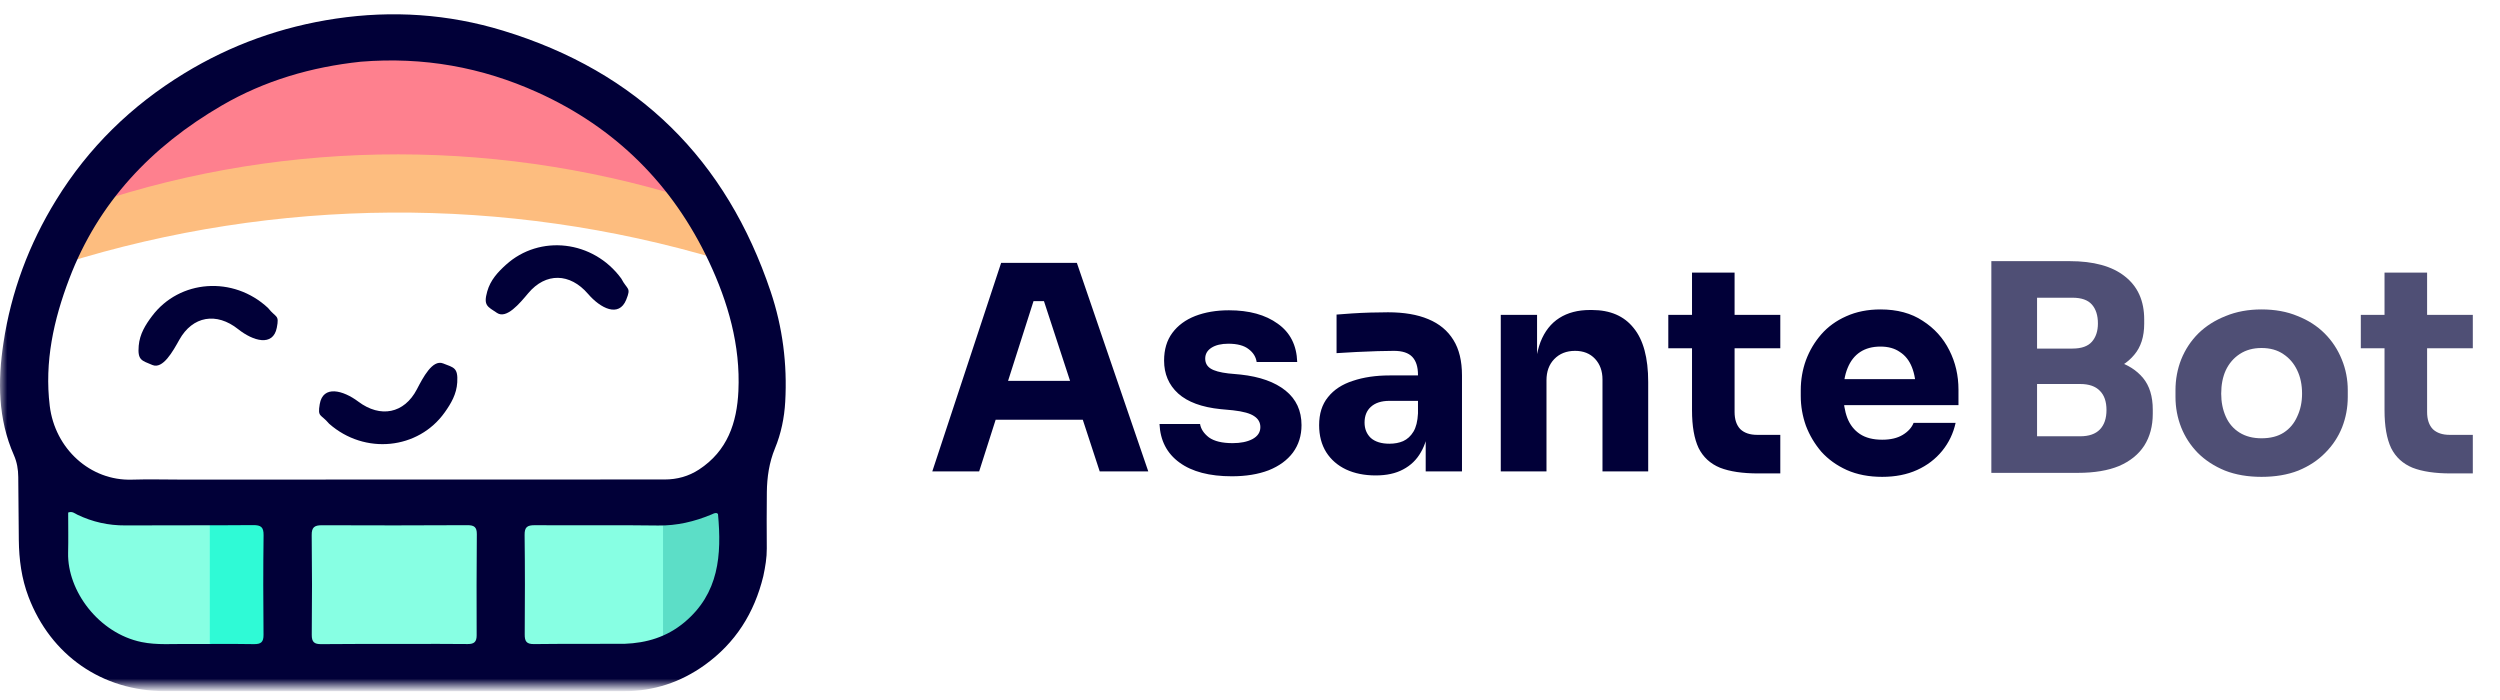 <?xml version="1.0" encoding="UTF-8"?>
<svg xmlns="http://www.w3.org/2000/svg" width="175" height="49" viewBox="0 0 175 49" fill="none">
  <mask id="mask0_208_14" style="mask-type:alpha" maskUnits="userSpaceOnUse" x="0" y="0" width="175" height="48">
    <rect width="175" height="48" fill="#D9D9D9"></rect>
  </mask>
  <g mask="url(#mask0_208_14)">
    <path d="M26.525 6.775L16.522 8.807L7.821 12.29L4.447 18.444C19.361 13.795 35.349 13.688 50.319 18.154L48.011 13.684L36.469 8.807L26.525 6.775Z" fill="#FDBD7F"></path>
    <path d="M16.936 4.627L6.459 14.264C20.291 9.629 35.466 9.675 49.313 14.264L46.235 10.2L36.883 4.627L26.939 2.595L16.936 4.627Z" fill="#FE808E"></path>
    <path d="M4.447 43.524L3.086 34.061L11.136 35.454L48.366 34.641H52.154L51.562 42.072L45.939 46.252L36.291 47.065H18.83L9.715 46.252L4.447 43.524Z" fill="#87FFE3" stroke="#87FFE3"></path>
    <path d="M14.686 46.252V35.744H20.664V46.252H14.686Z" fill="#2FFAD6"></path>
    <path d="M46.412 45.962V35.106L51.798 34.003L52.864 39.054L50.378 44.046L46.412 45.962Z" fill="#5CDEC7"></path>
    <path d="M53.431 40.334C52.801 42.921 51.474 45.017 49.315 46.562C47.645 47.757 45.764 48.384 43.685 48.384C32.975 48.386 22.265 48.393 11.555 48.381C7.138 48.376 3.551 45.864 1.997 41.782C1.505 40.491 1.333 39.163 1.317 37.802C1.299 36.332 1.286 34.862 1.278 33.392C1.275 32.862 1.187 32.345 0.975 31.865C-0.147 29.322 -0.162 26.677 0.241 24.007C0.781 20.429 2.025 17.091 3.936 13.992C6.193 10.331 9.191 7.398 12.889 5.14C16.163 3.14 19.716 1.866 23.519 1.302C27.468 0.716 31.373 0.976 35.201 2.142C44.69 5.033 50.852 11.204 53.946 20.41C54.789 22.918 55.113 25.49 54.966 28.12C54.903 29.243 54.678 30.345 54.246 31.392C53.841 32.375 53.693 33.4 53.679 34.446C53.661 35.761 53.668 37.077 53.675 38.392C53.679 39.035 53.574 39.662 53.431 40.334ZM25.249 4.32C21.795 4.688 18.524 5.639 15.529 7.382C10.595 10.254 6.88 14.171 4.848 19.516C3.754 22.393 3.105 25.329 3.483 28.417C3.848 31.404 6.311 33.673 9.249 33.575C10.411 33.537 11.576 33.572 12.74 33.572C24.001 33.569 46.523 33.564 46.523 33.564C47.395 33.564 48.201 33.343 48.925 32.871C50.928 31.566 51.585 29.583 51.688 27.376C51.838 24.173 50.962 21.147 49.617 18.292C47.095 12.942 43.11 8.94 37.614 6.46C33.721 4.703 29.634 3.961 25.249 4.32ZM13.325 45.081C14.805 45.081 16.284 45.065 17.762 45.089C18.266 45.097 18.453 44.953 18.447 44.432C18.422 42.111 18.421 39.79 18.451 37.469C18.458 36.901 18.272 36.752 17.709 36.757C14.732 36.784 11.754 36.761 8.776 36.779C7.587 36.787 6.474 36.537 5.411 36.026C5.228 35.937 5.057 35.769 4.772 35.878C4.772 36.813 4.79 37.758 4.768 38.702C4.708 41.347 6.892 44.319 9.907 44.944C11.001 45.17 12.106 45.06 13.325 45.081ZM43.711 45.067C45.271 45.012 46.684 44.583 47.899 43.571C50.342 41.536 50.518 38.833 50.261 35.995C50.259 35.967 50.209 35.944 50.18 35.918C50.033 35.888 49.916 35.968 49.791 36.02C48.601 36.514 47.382 36.804 46.067 36.786C43.19 36.744 40.312 36.785 37.434 36.764C36.901 36.76 36.715 36.904 36.722 37.448C36.751 39.768 36.749 42.088 36.73 44.407C36.726 44.899 36.857 45.093 37.391 45.086C39.46 45.061 41.53 45.074 43.711 45.067ZM28.596 45.075C29.977 45.075 31.358 45.066 32.739 45.083C33.195 45.088 33.368 44.922 33.366 44.47C33.356 42.11 33.358 39.749 33.378 37.389C33.382 36.903 33.199 36.76 32.716 36.762C29.323 36.78 25.93 36.783 22.537 36.767C22.006 36.765 21.812 36.915 21.819 37.461C21.847 39.783 21.847 42.105 21.823 44.426C21.817 44.943 21.992 45.096 22.501 45.09C24.493 45.067 26.486 45.077 28.596 45.075Z" fill="#010038"></path>
    <path d="M18.76 21.555C19.328 22.275 19.561 22.004 19.376 22.942C19.11 24.287 17.714 23.872 16.672 23.043C15.156 21.837 13.482 22.117 12.552 23.785C12.099 24.597 11.401 25.862 10.665 25.549C9.919 25.232 9.622 25.227 9.71 24.201C9.782 23.371 10.188 22.73 10.645 22.123C12.566 19.571 16.328 19.288 18.76 21.555Z" fill="#010038"></path>
    <path d="M43.491 19.501C43.914 20.315 44.194 20.092 43.836 20.979C43.323 22.25 42.029 21.58 41.161 20.571C39.898 19.102 38.202 19.062 36.975 20.526C36.378 21.239 35.455 22.351 34.791 21.905C34.117 21.454 33.826 21.393 34.106 20.401C34.331 19.6 34.851 19.047 35.414 18.536C37.779 16.389 41.528 16.817 43.491 19.501Z" fill="#010038"></path>
    <path d="M23.037 29.659C22.448 28.955 22.223 29.233 22.381 28.29C22.609 26.938 24.017 27.314 25.081 28.113C26.631 29.276 28.296 28.95 29.18 27.256C29.609 26.432 30.271 25.147 31.016 25.439C31.771 25.735 32.068 25.732 32.008 26.761C31.96 27.592 31.572 28.244 31.132 28.864C29.284 31.469 25.531 31.858 23.037 29.659Z" fill="#010038"></path>
    <path d="M65.26 33L70.08 18.4H75.38L80.38 33H76.98L72.94 20.66L73.98 21.08H71.4L72.48 20.66L68.54 33H65.26ZM68.92 29.38L69.92 26.66H75.64L76.66 29.38H68.92ZM86.225 33.34C84.665 33.34 83.445 33.02 82.566 32.38C81.686 31.74 81.219 30.84 81.165 29.68H84.005C84.059 30.027 84.266 30.34 84.626 30.62C84.999 30.887 85.552 31.02 86.285 31.02C86.846 31.02 87.305 30.927 87.665 30.74C88.039 30.54 88.225 30.26 88.225 29.9C88.225 29.58 88.085 29.327 87.805 29.14C87.525 28.94 87.025 28.8 86.305 28.72L85.445 28.64C84.126 28.507 83.132 28.14 82.466 27.54C81.812 26.94 81.486 26.173 81.486 25.24C81.486 24.467 81.679 23.82 82.066 23.3C82.452 22.78 82.986 22.387 83.665 22.12C84.359 21.853 85.145 21.72 86.025 21.72C87.439 21.72 88.579 22.033 89.445 22.66C90.312 23.273 90.766 24.167 90.805 25.34H87.966C87.912 24.98 87.725 24.68 87.406 24.44C87.085 24.187 86.612 24.06 85.986 24.06C85.492 24.06 85.099 24.153 84.805 24.34C84.512 24.527 84.365 24.78 84.365 25.1C84.365 25.407 84.492 25.64 84.746 25.8C84.999 25.96 85.412 26.073 85.986 26.14L86.846 26.22C88.192 26.367 89.239 26.74 89.986 27.34C90.732 27.94 91.106 28.747 91.106 29.76C91.106 30.493 90.906 31.133 90.505 31.68C90.106 32.213 89.539 32.627 88.805 32.92C88.072 33.2 87.212 33.34 86.225 33.34ZM99.799 33V29.76H99.259V26.24C99.259 25.68 99.125 25.26 98.859 24.98C98.592 24.7 98.165 24.56 97.579 24.56C97.285 24.56 96.899 24.567 96.419 24.58C95.939 24.593 95.445 24.613 94.939 24.64C94.432 24.667 93.972 24.693 93.559 24.72V22.02C93.865 21.993 94.225 21.967 94.639 21.94C95.052 21.913 95.479 21.893 95.919 21.88C96.359 21.867 96.772 21.86 97.159 21.86C98.279 21.86 99.219 22.02 99.979 22.34C100.752 22.66 101.339 23.147 101.739 23.8C102.139 24.44 102.339 25.267 102.339 26.28V33H99.799ZM96.299 33.28C95.512 33.28 94.819 33.14 94.219 32.86C93.632 32.58 93.172 32.18 92.839 31.66C92.505 31.127 92.339 30.493 92.339 29.76C92.339 28.96 92.545 28.307 92.959 27.8C93.372 27.28 93.952 26.9 94.699 26.66C95.445 26.407 96.305 26.28 97.279 26.28H99.619V28.06H97.259C96.699 28.06 96.265 28.2 95.959 28.48C95.665 28.747 95.519 29.113 95.519 29.58C95.519 30.02 95.665 30.38 95.959 30.66C96.265 30.927 96.699 31.06 97.259 31.06C97.619 31.06 97.939 31 98.219 30.88C98.512 30.747 98.752 30.527 98.939 30.22C99.125 29.913 99.232 29.487 99.259 28.94L100.019 29.74C99.952 30.5 99.765 31.14 99.459 31.66C99.165 32.18 98.752 32.58 98.219 32.86C97.699 33.14 97.059 33.28 96.299 33.28ZM105.054 33V22.04H107.594V26.74H107.414C107.414 25.62 107.554 24.687 107.834 23.94C108.127 23.193 108.567 22.633 109.154 22.26C109.74 21.887 110.454 21.7 111.294 21.7H111.434C112.714 21.7 113.687 22.12 114.354 22.96C115.034 23.787 115.374 25.047 115.374 26.74V33H112.174V26.56C112.174 25.973 112 25.493 111.654 25.12C111.307 24.747 110.84 24.56 110.254 24.56C109.654 24.56 109.167 24.753 108.794 25.14C108.434 25.513 108.254 26.007 108.254 26.62V33H105.054ZM123.081 33.14C121.974 33.14 121.081 33.007 120.401 32.74C119.721 32.46 119.221 32 118.901 31.36C118.594 30.707 118.441 29.827 118.441 28.72V19.08H121.421V28.84C121.421 29.36 121.554 29.76 121.821 30.04C122.101 30.307 122.494 30.44 123.001 30.44H124.621V33.14H123.081ZM116.781 24.38V22.04H124.621V24.38H116.781ZM131.753 33.38C130.82 33.38 129.993 33.22 129.273 32.9C128.567 32.58 127.973 32.153 127.493 31.62C127.027 31.073 126.667 30.467 126.413 29.8C126.173 29.12 126.053 28.427 126.053 27.72V27.32C126.053 26.587 126.173 25.887 126.413 25.22C126.667 24.54 127.027 23.933 127.493 23.4C127.96 22.867 128.54 22.447 129.233 22.14C129.94 21.82 130.74 21.66 131.633 21.66C132.807 21.66 133.793 21.927 134.593 22.46C135.407 22.98 136.027 23.667 136.453 24.52C136.88 25.36 137.093 26.28 137.093 27.28V28.36H127.393V26.54H135.153L134.113 27.38C134.113 26.727 134.02 26.167 133.833 25.7C133.647 25.233 133.367 24.88 132.993 24.64C132.633 24.387 132.18 24.26 131.633 24.26C131.073 24.26 130.6 24.387 130.213 24.64C129.827 24.893 129.533 25.267 129.333 25.76C129.133 26.24 129.033 26.833 129.033 27.54C129.033 28.193 129.127 28.767 129.313 29.26C129.5 29.74 129.793 30.113 130.193 30.38C130.593 30.647 131.113 30.78 131.753 30.78C132.34 30.78 132.82 30.667 133.193 30.44C133.567 30.213 133.82 29.933 133.953 29.6H136.893C136.733 30.333 136.42 30.987 135.953 31.56C135.487 32.133 134.9 32.58 134.193 32.9C133.487 33.22 132.673 33.38 131.753 33.38Z" fill="#010038"></path>
    <path d="M142.194 33.1V30.54H145.614C146.227 30.54 146.687 30.38 146.994 30.06C147.301 29.74 147.454 29.287 147.454 28.7C147.454 28.113 147.301 27.667 146.994 27.36C146.687 27.04 146.227 26.88 145.614 26.88H142.194V24.9H145.454C146.467 24.9 147.367 25.027 148.154 25.28C148.941 25.52 149.561 25.913 150.014 26.46C150.467 27.007 150.694 27.747 150.694 28.68V28.96C150.694 29.827 150.494 30.573 150.094 31.2C149.694 31.813 149.107 32.287 148.334 32.62C147.561 32.94 146.601 33.1 145.454 33.1H142.194ZM139.394 33.1V18.28H142.594V33.1H139.394ZM142.194 26.36V24.4H145.074C145.701 24.4 146.154 24.24 146.434 23.92C146.714 23.6 146.854 23.173 146.854 22.64C146.854 22.08 146.714 21.64 146.434 21.32C146.154 21 145.701 20.84 145.074 20.84H142.194V18.28H144.874C146.554 18.28 147.841 18.633 148.734 19.34C149.641 20.047 150.094 21.053 150.094 22.36V22.66C150.094 23.567 149.861 24.293 149.394 24.84C148.941 25.387 148.321 25.78 147.534 26.02C146.761 26.247 145.874 26.36 144.874 26.36H142.194ZM158.304 33.38C157.344 33.38 156.491 33.233 155.744 32.94C154.997 32.633 154.364 32.22 153.844 31.7C153.337 31.18 152.951 30.587 152.684 29.92C152.417 29.24 152.284 28.527 152.284 27.78V27.32C152.284 26.56 152.417 25.84 152.684 25.16C152.964 24.467 153.364 23.86 153.884 23.34C154.417 22.82 155.057 22.413 155.804 22.12C156.551 21.813 157.384 21.66 158.304 21.66C159.251 21.66 160.091 21.813 160.824 22.12C161.571 22.413 162.204 22.82 162.724 23.34C163.244 23.86 163.644 24.467 163.924 25.16C164.204 25.84 164.344 26.56 164.344 27.32V27.78C164.344 28.527 164.211 29.24 163.944 29.92C163.677 30.587 163.284 31.18 162.764 31.7C162.257 32.22 161.631 32.633 160.884 32.94C160.137 33.233 159.277 33.38 158.304 33.38ZM158.304 30.68C158.931 30.68 159.451 30.547 159.864 30.28C160.277 30.013 160.591 29.64 160.804 29.16C161.031 28.68 161.144 28.147 161.144 27.56C161.144 26.933 161.031 26.387 160.804 25.92C160.577 25.44 160.251 25.06 159.824 24.78C159.411 24.5 158.904 24.36 158.304 24.36C157.717 24.36 157.211 24.5 156.784 24.78C156.357 25.06 156.031 25.44 155.804 25.92C155.591 26.387 155.484 26.933 155.484 27.56C155.484 28.147 155.591 28.68 155.804 29.16C156.017 29.64 156.337 30.013 156.764 30.28C157.191 30.547 157.704 30.68 158.304 30.68ZM171.557 33.14C170.451 33.14 169.557 33.007 168.877 32.74C168.197 32.46 167.697 32 167.377 31.36C167.071 30.707 166.917 29.827 166.917 28.72V19.08H169.897V28.84C169.897 29.36 170.031 29.76 170.297 30.04C170.577 30.307 170.971 30.44 171.477 30.44H173.097V33.14H171.557ZM165.257 24.38V22.04H173.097V24.38H165.257Z" fill="#010038" fill-opacity="0.69"></path>
  </g>
</svg>
